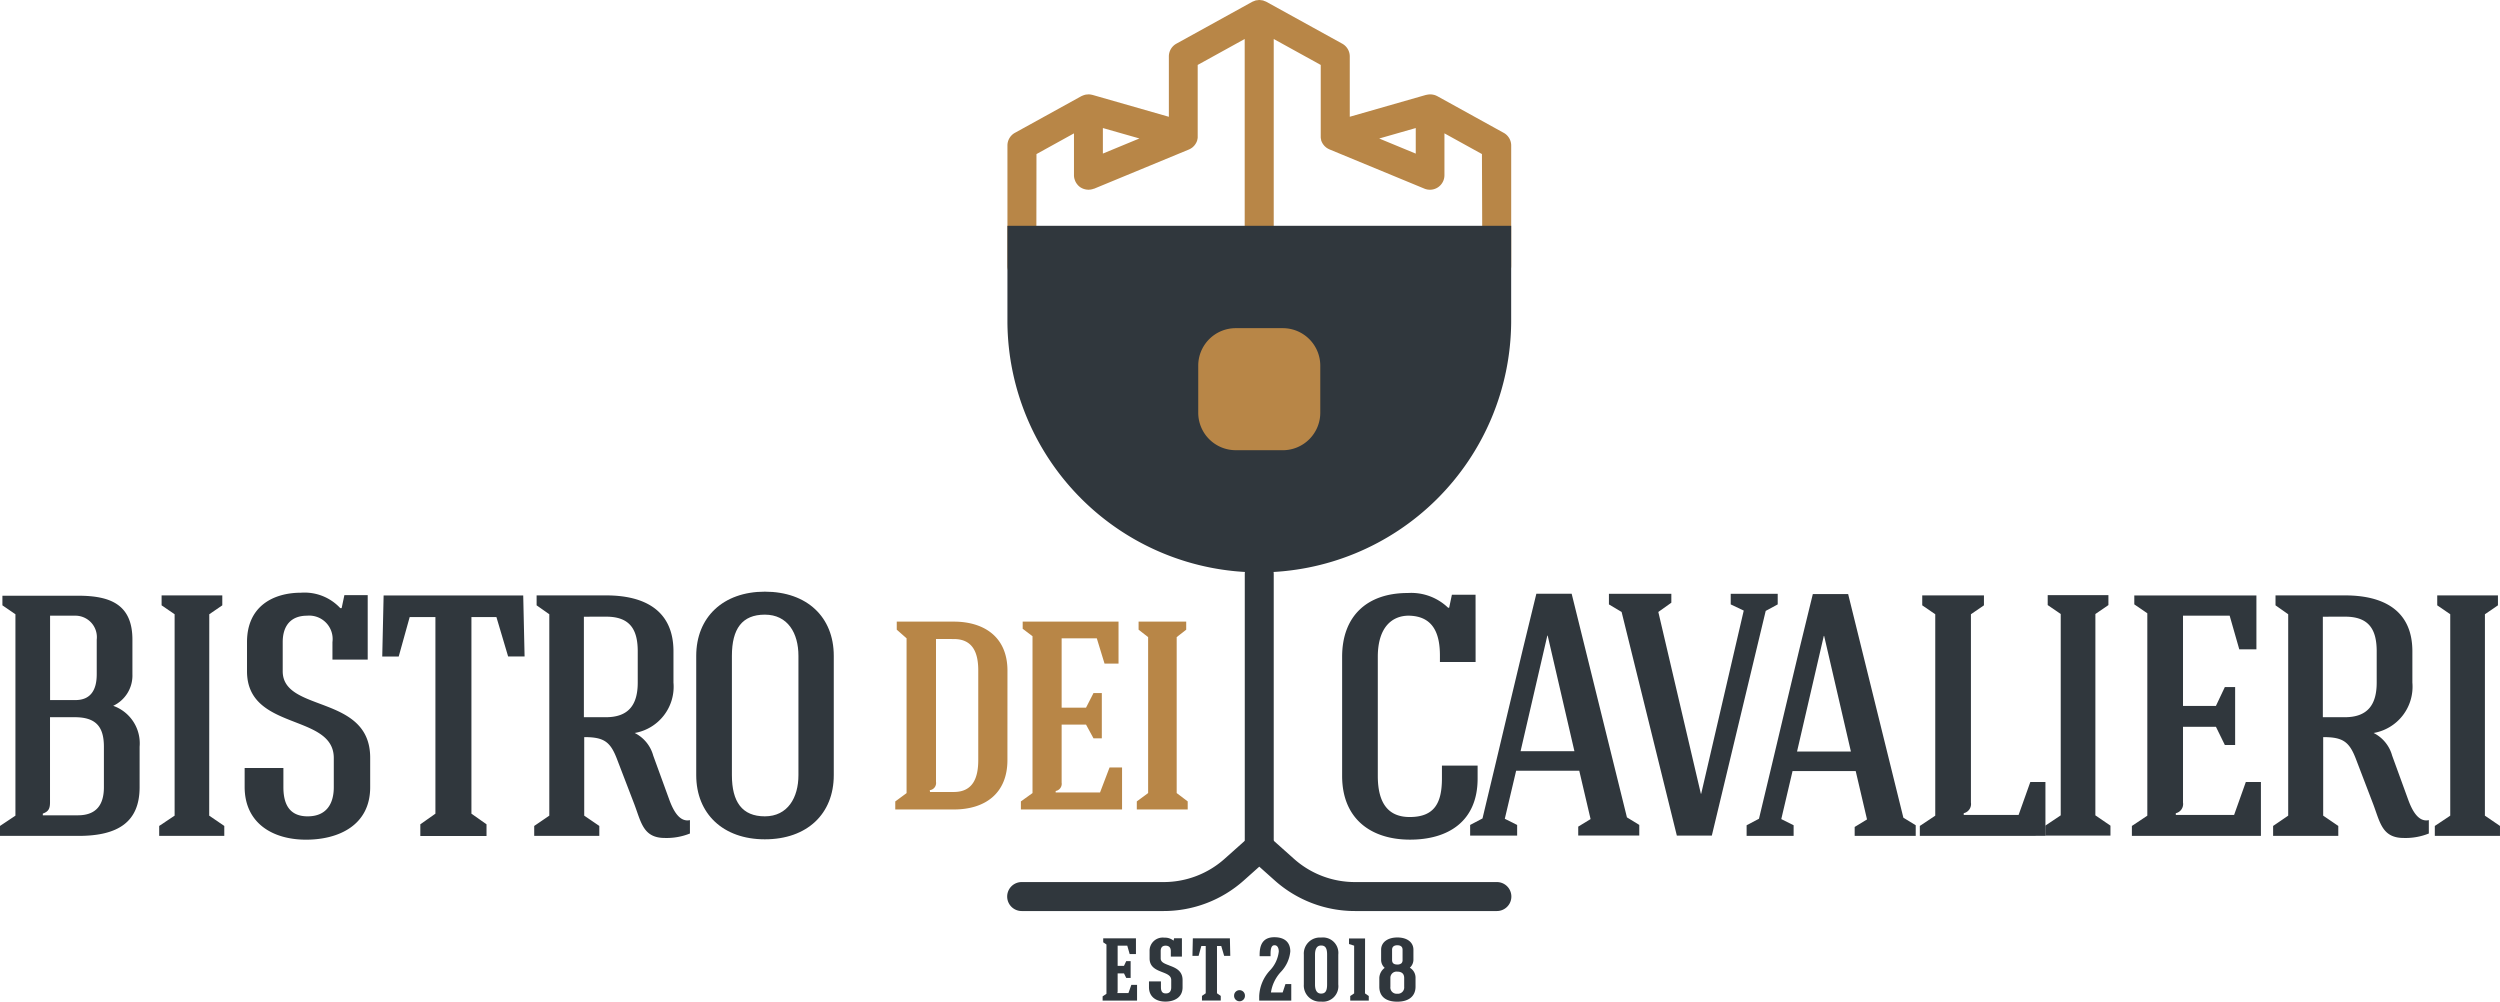 <svg xmlns="http://www.w3.org/2000/svg" width="192.007" height="76.932" viewBox="0 0 192.007 76.932">
  <g id="Group_13398" data-name="Group 13398" transform="translate(-45.727 -89.624)">
    <path id="Path_60076" data-name="Path 60076" d="M161.211,99.824l-5.1-2.817a.058.058,0,0,0-.017-.006.988.988,0,0,0-.222-.088l-.079-.018a1.152,1.152,0,0,0-.185-.021l-.078,0a1.313,1.313,0,0,0-.238.034l-.019,0h-.006l-5.874,1.683V93.956a1.118,1.118,0,0,0-.575-.976l-5.835-3.22a1.079,1.079,0,0,0-.123-.048c-.044-.017-.086-.039-.131-.052a.988.988,0,0,0-.142-.019.953.953,0,0,0-.141-.017.969.969,0,0,0-.141.017.938.938,0,0,0-.141.019c-.046.013-.088.035-.133.052a1.079,1.079,0,0,0-.123.048l-5.834,3.22a1.118,1.118,0,0,0-.575.976v4.638l-5.874-1.683h0c-.012,0-.026,0-.038-.006a1.1,1.1,0,0,0-.233-.034c-.027,0-.054.006-.081.006a1.461,1.461,0,0,0-.188.021c-.033.007-.063.02-.1.029a1.316,1.316,0,0,0-.161.064c-.014.007-.029.009-.043.017l-5.105,2.817a1.112,1.112,0,0,0-.575.974v9.253a1.112,1.112,0,0,0,1.112,1.112h36.465a1.112,1.112,0,0,0,1.113-1.112V100.8a1.112,1.112,0,0,0-.575-.974m-6.755-.368v1.965l-2.807-1.161Zm-24.03,0,2.807.8-2.807,1.161Zm-5.1,2,2.88-1.591v3.22a1.114,1.114,0,0,0,.031.252c.006.022.015.045.022.069a1.16,1.16,0,0,0,.064.166c.012.024.025.048.039.073a1.087,1.087,0,0,0,.1.141c.017.021.031.04.049.06a1.068,1.068,0,0,0,.188.161h0l.009.006a1.153,1.153,0,0,0,.214.106c.023.01.047.015.071.023a1.226,1.226,0,0,0,.172.039.809.809,0,0,0,.086.007c.022,0,.043.008.066.008s.071-.008.106-.011.053,0,.08-.008a1.113,1.113,0,0,0,.223-.061l.016,0,.007,0h0l7.284-3.011c.029-.013.057-.028.085-.043l.04-.02a1.33,1.33,0,0,0,.162-.112l.013-.012a1.209,1.209,0,0,0,.123-.125c.013-.015.025-.031.037-.048a1.1,1.1,0,0,0,.08-.121c.009-.015.019-.032.027-.049a1.066,1.066,0,0,0,.074-.185l0-.007a.272.272,0,0,0,.005-.028.945.945,0,0,0,.029-.162c0-.023,0-.043,0-.066s0-.033,0-.05V94.611l3.61-1.992v16.319H125.321Zm34.24,7.482H143.553V92.619l3.61,1.992v5.459c0,.017,0,.034,0,.05s0,.043,0,.066a1.053,1.053,0,0,0,.029.162.276.276,0,0,1,0,.028l0,.009a1.188,1.188,0,0,0,.062.163c.006.013.014.024.02.035a1.087,1.087,0,0,0,.066.114c.014.02.031.039.046.058s.039.05.061.074.037.036.056.053.046.042.071.063.041.03.062.043.053.035.081.052l.069.034.048.024,7.293,3.015a1.114,1.114,0,0,0,1.537-1.028v-3.22l2.88,1.591Z" fill="#b88647"/>
    <path id="Path_60077" data-name="Path 60077" d="M123.1,148c0,2.56-1.714,3.794-4.114,3.794h-4.5v-.617l.868-.64V138.648l-.754-.663v-.618h4.389c2.194,0,4.114,1.075,4.114,3.772Zm-5.486-9.3v10.972a.552.552,0,0,1-.48.64l.023.138h1.829c1.485,0,1.874-1.121,1.874-2.446v-6.9c0-1.3-.389-2.4-1.874-2.4Z" fill="#b88647"/>
    <path id="Path_60078" data-name="Path 60078" d="M124.135,151.791v-.617l.892-.64V138.487l-.755-.571v-.549h7.361v3.223h-1.075l-.594-1.943h-2.7v5.326h1.874l.572-1.12h.64v3.475h-.64l-.572-1.052h-1.874v4.457a.561.561,0,0,1-.458.641v.114h3.407l.731-1.92h.96v3.223Z" fill="#b88647"/>
    <path id="Path_60079" data-name="Path 60079" d="M136.1,150.534l.846.64v.617h-3.909v-.617l.869-.64V138.556l-.732-.571v-.618h3.657v.618l-.731.571Z" fill="#b88647"/>
    <path id="Path_60080" data-name="Path 60080" d="M56.449,150.082c0,2.635-1.607,3.741-4.689,3.741H45.727v-.764l1.185-.79V136.8l-1-.685v-.738h5.822c2.45,0,4.163.659,4.163,3.372v2.661a2.569,2.569,0,0,1-1.476,2.423,3.055,3.055,0,0,1,2.029,3.136Zm-4.742,2.16c1.4,0,2-.79,2-2.16v-3.108c0-1.528-.606-2.266-2.239-2.266h-1.9v6.533c0,.474-.105.711-.553.869v.132Zm1.449-10.827v-2.661a1.65,1.65,0,0,0-1.633-1.844h-1.95v6.481h1.95c1.158,0,1.633-.765,1.633-1.976" fill="#30373d"/>
    <path id="Path_60081" data-name="Path 60081" d="M61.794,152.268l1.159.791v.763h-5v-.763l1.185-.791V136.8l-1-.685v-.764H62.8v.764l-1,.685Z" fill="#30373d"/>
    <path id="Path_60082" data-name="Path 60082" d="M69.363,152.321c1.4,0,2-.922,2-2.239v-2.24c0-3.45-6.665-2.054-6.665-6.664v-2.239c0-2.767,2.029-3.794,4.163-3.794a3.746,3.746,0,0,1,3,1.185h.105l.211-1h1.791v4.953H71.26v-1.343a1.8,1.8,0,0,0-1.95-2.029c-1.238,0-1.87.764-1.87,2.029v2.239c0,3.187,6.718,1.765,6.718,6.638v2.266c0,2.924-2.424,4.031-4.926,4.031-2.53,0-4.716-1.239-4.716-4.058v-1.448h2.976v1.475c0,1.58.685,2.239,1.871,2.239" fill="#30373d"/>
    <path id="Path_60083" data-name="Path 60083" d="M81.934,137.016v15.1l1.159.817v.9H78.009v-.9l1.159-.817v-15.1H77.192l-.843,3.029H75.085l.105-4.689H85.912l.105,4.689H84.753l-.9-3.029Z" fill="#30373d"/>
    <path id="Path_60084" data-name="Path 60084" d="M93.153,148.027c-.527-1.422-1-1.791-2.556-1.791v6.032l1.159.791v.763h-5v-.763l1.159-.791V136.8l-.975-.685v-.763h5.348c2.845,0,5.163,1.08,5.163,4.294v2.4a3.606,3.606,0,0,1-2.977,3.873,2.756,2.756,0,0,1,1.423,1.738l1.238,3.4c.264.712.738,1.739,1.581,1.555v1.027a4.778,4.778,0,0,1-1.923.343c-1.66,0-1.818-1.186-2.345-2.582Zm-2.582-11.038v7.719h1.686c1.765,0,2.45-.975,2.45-2.661v-2.4c0-1.686-.606-2.661-2.424-2.661Z" fill="#30373d"/>
    <path id="Path_60085" data-name="Path 60085" d="M109.763,149.16c0,2.977-2.055,4.926-5.295,4.926-3.214,0-5.269-1.976-5.269-4.926v-9.167c0-2.951,2.055-4.927,5.269-4.927,3.24,0,5.295,1.949,5.295,4.927Zm-7.824,0c0,2.055.79,3.161,2.529,3.161,1.765,0,2.581-1.449,2.581-3.161v-9.167c0-1.739-.816-3.162-2.581-3.162-1.739,0-2.529,1.08-2.529,3.162Z" fill="#30373d"/>
    <path id="Path_60086" data-name="Path 60086" d="M159.057,140.467h-2.74v-.5c0-1.66-.5-3.03-2.4-3.057-1.238,0-2.371.844-2.371,3.161v9.142c0,2.187.869,3.161,2.45,3.161,1.923,0,2.476-1.106,2.476-2.977v-.974h2.74v1c0,3.267-2.239,4.689-5.19,4.689s-5.216-1.554-5.216-4.9v-9.142c0-3.134,1.923-4.9,5.032-4.9a4.084,4.084,0,0,1,3.109,1.132h.079l.21-1h1.818Z" fill="#30373d"/>
    <path id="Path_60087" data-name="Path 60087" d="M161.3,152.509l.948.474v.816h-3.61v-.816l.949-.5c1.317-5.454,2.793-11.829,4.136-17.256h2.713L170.68,152.4l.948.58v.816h-4.689v-.685l.949-.579-.87-3.715h-4.847Zm1.211-5.19h4.136l-2.054-8.878h-.027Z" fill="#30373d"/>
    <path id="Path_60088" data-name="Path 60088" d="M176.384,150.585l3.267-14.067-1-.475v-.816h3.609v.816l-.922.5L177.2,153.8h-2.687l-4.242-17.176-.974-.58v-.816h4.794v.685l-1,.711,3.267,13.962Z" fill="#30373d"/>
    <path id="Path_60089" data-name="Path 60089" d="M182.534,152.532l.948.474v.816h-3.61v-.816l.949-.5c1.317-5.454,2.792-11.829,4.136-17.256h2.713l4.242,17.176.948.58v.816h-4.689v-.685l.948-.579-.869-3.715H183.4Zm1.211-5.19h4.136l-2.055-8.878H185.8Z" fill="#30373d"/>
    <path id="Path_60090" data-name="Path 60090" d="M193.175,153.823v-.764l1.185-.79V136.8l-1-.685v-.764H198.1v.764l-1,.685v14.463a.721.721,0,0,1-.553.816v.132h4.215l.9-2.529h1.16v4.136Z" fill="#30373d"/>
    <path id="Path_60091" data-name="Path 60091" d="M206.657,152.245l1.159.791v.763h-5.005v-.763l1.185-.791V136.781l-1-.685v-.764h4.663v.764l-1,.685Z" fill="#30373d"/>
    <path id="Path_60092" data-name="Path 60092" d="M209.462,153.823v-.764l1.185-.79V136.726l-1-.685v-.685h9.379v4.136h-1.317l-.738-2.582h-3.583v6.929h2.529l.685-1.449h.79v4.452h-.79l-.685-1.4h-2.529v5.822a.721.721,0,0,1-.553.816v.132h4.478l.9-2.529h1.159v4.136Z" fill="#30373d"/>
    <path id="Path_60093" data-name="Path 60093" d="M226.71,148.027c-.527-1.422-1-1.791-2.556-1.791v6.032l1.16.791v.763h-5.006v-.763l1.159-.791V136.8l-.974-.685v-.763h5.347c2.846,0,5.164,1.08,5.164,4.294v2.4a3.607,3.607,0,0,1-2.977,3.873,2.759,2.759,0,0,1,1.423,1.738l1.238,3.4c.263.712.737,1.739,1.58,1.555v1.027a4.775,4.775,0,0,1-1.923.343c-1.659,0-1.818-1.186-2.344-2.582Zm-2.582-11.038v7.719h1.686c1.765,0,2.45-.975,2.45-2.661v-2.4c0-1.686-.606-2.661-2.424-2.661Z" fill="#30373d"/>
    <path id="Path_60094" data-name="Path 60094" d="M236.574,152.268l1.159.791v.763h-5.005v-.763l1.185-.791V136.8l-1-.685v-.764h4.663v.764l-1,.685Z" fill="#30373d"/>
    <path id="Path_60095" data-name="Path 60095" d="M132.394,165.894h-.856a.347.347,0,0,0,.027-.148v-1.364h.488l.171.348h.339v-1.286h-.34l-.171.361h-.487v-1.552h.739l.184.644h.483v-1.208h-2.514v.306l.249.17v3.783l-.295.2v.325h2.645v-1.207h-.439Z" fill="#30373d"/>
    <path id="Path_60096" data-name="Path 60096" d="M135.52,163.768c-.4-.15-.648-.257-.648-.538v-.558c0-.278.127-.418.378-.418s.4.14.4.418v.423h.852v-1.411H135.9l-.039.185a1.063,1.063,0,0,0-.717-.231,1.01,1.01,0,0,0-1.126,1.034v.558c0,.677.519.879.977,1.057.367.143.685.267.685.606v.558c0,.313-.138.471-.411.471-.177,0-.379-.053-.379-.471V165h-.918v.449c0,.678.484,1.1,1.264,1.1.636,0,1.316-.287,1.316-1.093v-.565c0-.733-.569-.946-1.027-1.118" fill="#30373d"/>
    <path id="Path_60097" data-name="Path 60097" d="M137.34,161.69l-.03,1.346h.472l.21-.756h.338v3.631l-.289.2v.358h1.444v-.358l-.29-.2V162.28h.327l.223.756h.471l-.03-1.346Z" fill="#30373d"/>
    <path id="Path_60098" data-name="Path 60098" d="M140.509,166.088a.417.417,0,1,0,.833,0,.413.413,0,1,0-.833,0" fill="#30373d"/>
    <path id="Path_60099" data-name="Path 60099" d="M144.239,165.849h-.9a2.961,2.961,0,0,1,.763-1.581,2.637,2.637,0,0,0,.724-1.57c0-.7-.434-1.093-1.224-1.093-1.014,0-1.132.782-1.132,1.369v.088h.839v-.115c0-.2,0-.526.134-.661a.234.234,0,0,1,.172-.065c.3,0,.327.37.327.483a2.506,2.506,0,0,1-.676,1.449,3.078,3.078,0,0,0-.829,1.988v.331H144.9v-1.267h-.447Z" fill="#30373d"/>
    <path id="Path_60100" data-name="Path 60100" d="M147.188,161.631a1.234,1.234,0,0,0-1.323,1.31v2.293a1.237,1.237,0,0,0,1.323,1.316,1.19,1.19,0,0,0,1.323-1.316v-2.293a1.188,1.188,0,0,0-1.323-1.31m-.464,1.31c0-.32.081-.7.464-.7.329,0,.464.2.464.7v2.293c0,.5-.135.7-.464.7-.383,0-.464-.381-.464-.7Z" fill="#30373d"/>
    <path id="Path_60101" data-name="Path 60101" d="M150.568,161.7h-1.233v.428l.394.125v3.667l-.3.2v.351h1.424v-.351l-.289-.2Z" fill="#30373d"/>
    <path id="Path_60102" data-name="Path 60102" d="M154.006,163.947a.83.83,0,0,0,.276-.612v-.769c0-.572-.483-.942-1.231-.942s-1.25.37-1.25.942v.769a.816.816,0,0,0,.275.623,1.01,1.01,0,0,0-.414.776v.67c0,.743.491,1.152,1.382,1.152s1.4-.43,1.4-1.152v-.67a.885.885,0,0,0-.44-.787m-.556-.6a.344.344,0,0,1-.082.255.459.459,0,0,1-.324.1c-.362,0-.4-.205-.4-.359v-.775c0-.3.253-.346.4-.346.185,0,.406.06.406.346Zm-.935,1.391a.474.474,0,0,1,.529-.49c.242,0,.53.085.53.49v.67a.486.486,0,0,1-.536.537.48.48,0,0,1-.523-.537Z" fill="#30373d"/>
    <path id="Path_60103" data-name="Path 60103" d="M160.691,157.369h-10.9a7.029,7.029,0,0,1-4.682-1.784l-1.927-1.719c-.012-.011-.026-.018-.039-.028a1.054,1.054,0,0,0-.1-.07c-.03-.019-.06-.038-.09-.054a.988.988,0,0,0-.1-.045.954.954,0,0,0-.1-.037c-.034-.01-.067-.017-.1-.024s-.071-.013-.107-.017-.07,0-.106,0-.07,0-.1,0-.072.01-.107.017-.069.014-.1.024-.068.023-.1.036-.067.029-.1.046a1.013,1.013,0,0,0-.09.054,1.065,1.065,0,0,0-.1.07c-.012.01-.026.017-.038.028l-1.927,1.718a7.028,7.028,0,0,1-4.684,1.785h-10.9a1.112,1.112,0,0,0,0,2.225h10.9a9.246,9.246,0,0,0,6.163-2.35l1.186-1.058,1.187,1.059a9.248,9.248,0,0,0,6.162,2.349h10.9a1.112,1.112,0,1,0,0-2.225" fill="#30373d"/>
    <path id="Path_60104" data-name="Path 60104" d="M142.441,155.808a1.112,1.112,0,0,1-1.112-1.112V133.72a1.112,1.112,0,1,1,2.224,0V154.7a1.112,1.112,0,0,1-1.112,1.112" fill="#30373d"/>
    <path id="Path_60105" data-name="Path 60105" d="M123.1,106.965v7.413a19.345,19.345,0,0,0,38.689,0v-7.413Z" fill="#30373d"/>
    <path id="Path_60106" data-name="Path 60106" d="M144.257,124.2h-3.631a2.879,2.879,0,0,1-2.871-2.871V117.7a2.88,2.88,0,0,1,2.871-2.872h3.631a2.88,2.88,0,0,1,2.871,2.872v3.631a2.88,2.88,0,0,1-2.871,2.871" fill="#b88647"/>
  </g>
</svg>
